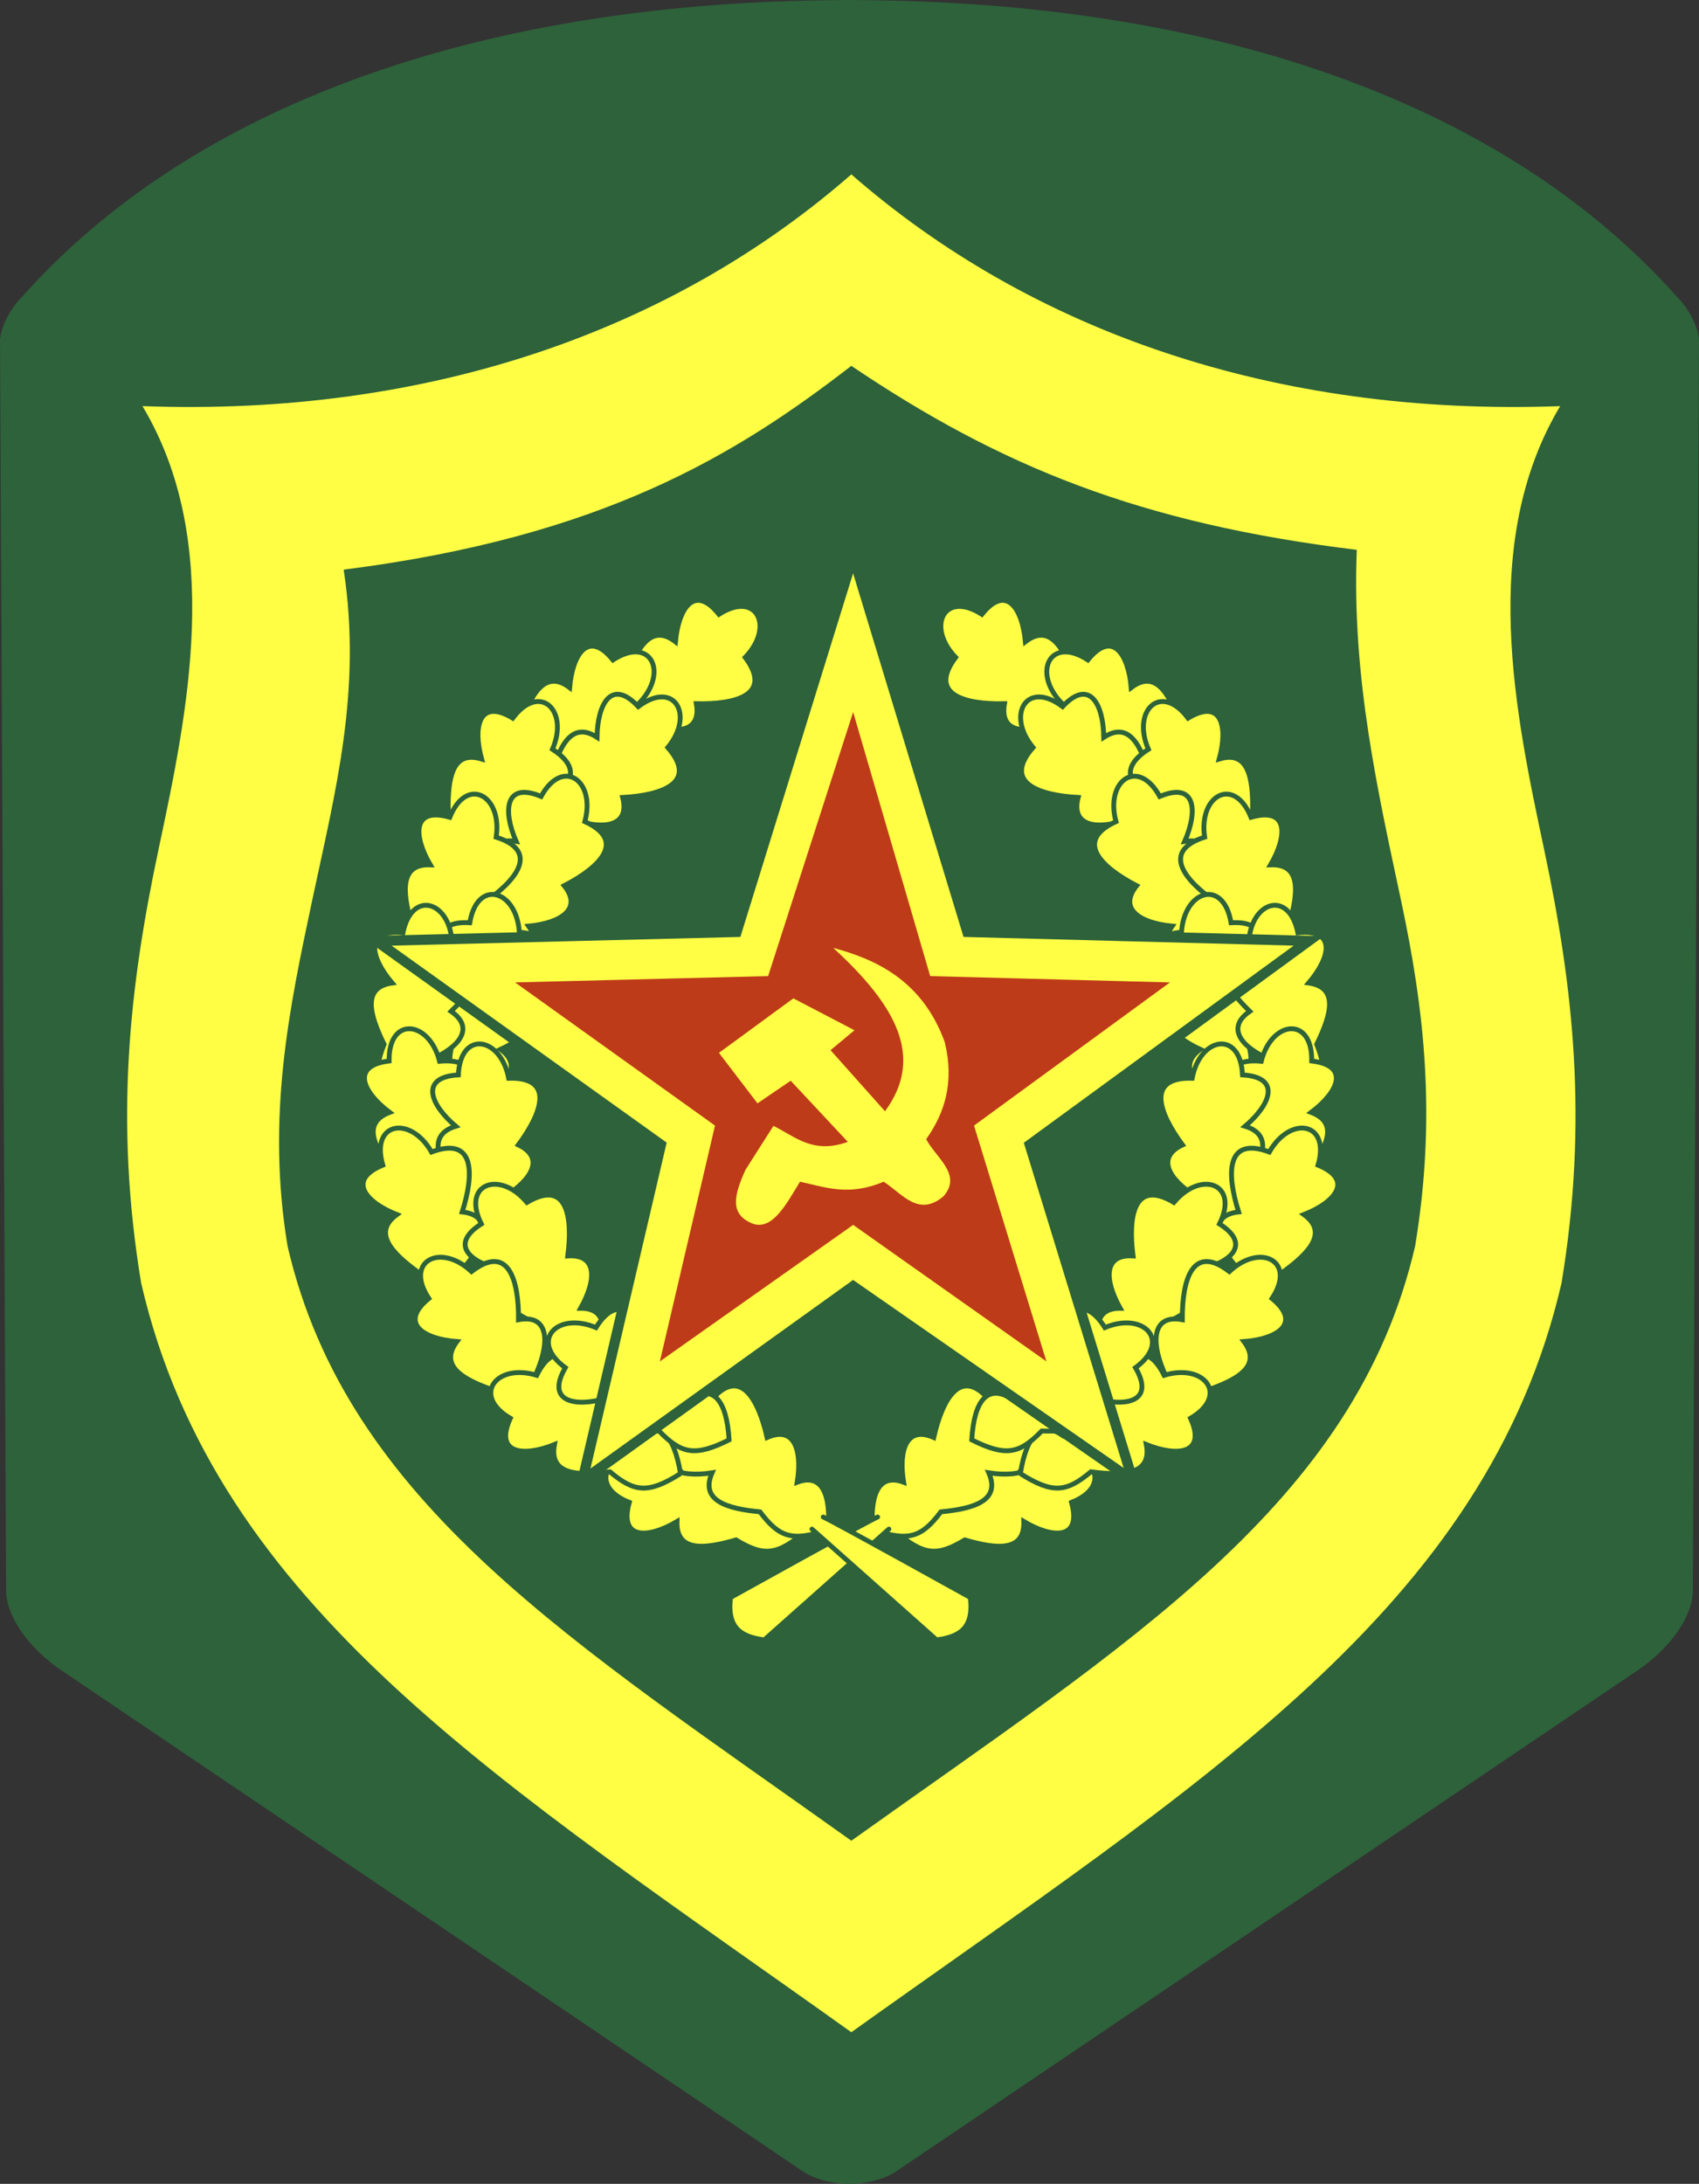 <?xml version="1.0" encoding="UTF-8" standalone="no"?>
<!-- Created with Inkscape (http://www.inkscape.org/) -->

<svg
   xmlns:dc="http://purl.org/dc/elements/1.1/"
   xmlns:cc="http://creativecommons.org/ns#"
   xmlns:rdf="http://www.w3.org/1999/02/22-rdf-syntax-ns#"
   xmlns:svg="http://www.w3.org/2000/svg"
   xmlns="http://www.w3.org/2000/svg"
   xmlns:sodipodi="http://sodipodi.sourceforge.net/DTD/sodipodi-0.dtd"
   xmlns:inkscape="http://www.inkscape.org/namespaces/inkscape"
   width="500"
   height="642.562"
   viewBox="0 0 132.292 170.011"
   version="1.1"
   id="svg8"
   sodipodi:docname="Border Troops.svg"
   inkscape:version="0.92.4 (5da689c313, 2019-01-14)">
  <rect x="0" y="0" width="132.292" height="170.011" fill="#333333" stroke="none"/>
  <defs
     id="defs2" />
  <sodipodi:namedview
     id="base"
     pagecolor="#ffffff"
     bordercolor="#666666"
     borderopacity="1.0"
     inkscape:pageopacity="0.0"
     inkscape:pageshadow="2"
     inkscape:zoom="0.43558953"
     inkscape:cx="735.74832"
     inkscape:cy="339.94068"
     inkscape:document-units="px"
     inkscape:current-layer="layer1"
     showgrid="false"
     inkscape:pagecheckerboard="true"
     units="px"
     inkscape:showpageshadow="false"
     inkscape:window-width="1920"
     inkscape:window-height="1018"
     inkscape:window-x="1016"
     inkscape:window-y="-8"
     inkscape:window-maximized="1"
     fit-margin-top="0"
     fit-margin-left="0"
     fit-margin-right="0"
     fit-margin-bottom="0" />
  <g
     inkscape:label="Layer 1"
     inkscape:groupmode="layer"
     id="layer1"
     transform="translate(-97.33,-109.641)">
    <path
       inkscape:connector-curvature="0"
       style="fill:#2d623a;fill-opacity:1;stroke:none;stroke-width:0.755"
       d="m 163.187,109.641 c -0.616,0 -1.228,0.014 -1.84,0.026 -26.826,0.379 -49.006,8.128 -62.324,23.107 -0.685,0.658 -1.585,2.075 -1.693,3.297 l 0.478,97.456 c 0.01,1.434 1.066,3.757 3.926,5.894 l 58.19,39.313 c 0.583,0.369 1.286,0.619 2.037,0.764 0.021,0.008 0.04,0.009 0.061,0.013 0.085,0.017 0.171,0.025 0.258,0.038 0.072,0.011 0.148,0.029 0.221,0.038 0.012,0 0.025,0 0.037,0 0.146,0.017 0.282,0.029 0.429,0.038 0.176,0.011 0.351,0.026 0.528,0.026 0.397,0 0.792,-0.042 1.178,-0.102 0.105,-0.016 0.215,-0.031 0.319,-0.051 0.751,-0.145 1.454,-0.395 2.037,-0.764 l 58.19,-39.313 c 2.86,-2.138 3.916,-4.46 3.926,-5.894 l 0.478,-97.456 c -0.108,-1.222 -1.008,-2.639 -1.693,-3.297 -13.319,-14.979 -35.499,-22.728 -62.324,-23.107 -0.611,-0.009 -1.224,-0.024 -1.84,-0.026 -0.115,-3.8e-4 -0.229,0 -0.344,0 -0.078,0 -0.155,0 -0.233,0 z"
       id="path4285" />
    <path
       inkscape:connector-curvature="0"
       style="fill:#fffe45;fill-opacity:1;fill-rule:evenodd;stroke:none;stroke-width:0.755"
       d="m 163.619,123.216 c -13.903,12.146 -32.889,18.863 -55.195,18.041 6.347,10.613 3.493,23.946 1.243,34.547 -2.25,10.601 -3.448,21.033 -1.344,33.734 5.848,25.264 28.005,38.833 55.296,58.309 27.291,-19.476 49.448,-33.046 55.296,-58.309 2.104,-12.701 0.905,-23.133 -1.345,-33.734 -2.25,-10.601 -5.104,-23.934 1.243,-34.547 -22.306,0.822 -41.29,-5.895 -55.194,-18.041 z m 0,14.906 c 11.586,7.815 22.461,12.265 39.357,14.322 -0.407,9.969 1.687,19.011 3.473,27.426 1.786,8.416 2.739,16.697 1.068,26.78 -4.642,20.056 -22.232,30.829 -43.898,46.29 -21.666,-15.461 -39.255,-26.234 -43.898,-46.29 -1.67,-10.083 0.139,-18.537 1.925,-26.953 1.786,-8.415 3.88,-16.255 2.444,-25.71 20.177,-2.557 30.591,-8.954 39.529,-15.867 z"
       id="path4287" />
    <path
       sodipodi:nodetypes="cccccccc"
       inkscape:connector-curvature="0"
       id="path4299"
       d="m 167.006,228.813 c 0.975,-2.987 2.267,-3.744 3.618,-2.512 0.581,-2.564 1.9,-3.98 3.472,-2.356 1.761,-2.558 4.075,-4.42 5.15,-0.969 3.278,-0.469 4.781,2.341 1.517,3.623 0.819,2.946 -1.48,2.821 -3.715,1.49 0.072,2.361 -2.09,2.166 -4.591,1.432 -2.124,1.278 -3.194,1.261 -5.452,-0.708 z"
       style="fill:#fffe45;fill-opacity:1;stroke:#2d623a;stroke-width:0.377;stroke-linecap:round;stroke-linejoin:miter;stroke-miterlimit:4;stroke-dasharray:none;stroke-dashoffset:0;stroke-opacity:1" />
    <path
       style="fill:#fffe45;fill-opacity:1;stroke:#2d623a;stroke-width:0.377;stroke-linecap:round;stroke-linejoin:miter;stroke-miterlimit:4;stroke-dasharray:none;stroke-dashoffset:0;stroke-opacity:1"
       d="m 165.268,228.708 c -0.207,-3.135 0.71,-4.319 2.422,-3.678 -0.415,-2.596 0.281,-4.401 2.345,-3.48 0.682,-3.03 2.136,-5.619 4.419,-2.818 2.868,-1.656 5.309,0.392 2.757,2.798 1.858,2.429 -0.323,3.169 -2.892,2.767 0.946,2.165 -1.133,2.789 -3.728,3.038 -1.495,1.977 -2.495,2.36 -5.323,1.373 z"
       id="path4297"
       inkscape:connector-curvature="0"
       sodipodi:nodetypes="cccccccc" />
    <path
       style="fill:#fffe45;fill-opacity:1;stroke:#2d623a;stroke-width:0.377;stroke-linecap:round;stroke-linejoin:miter;stroke-miterlimit:4;stroke-dasharray:none;stroke-dashoffset:0;stroke-opacity:1"
       d="m 183.646,167.31 c -2.991,0.961 -4.362,0.359 -4.156,-1.457 -2.417,1.032 -4.338,0.795 -3.945,-1.431 -3.105,0.074 -5.969,-0.709 -3.805,-3.603 -2.302,-2.381 -0.908,-5.246 2.045,-3.354 1.906,-2.391 3.153,-0.455 3.386,2.135 1.87,-1.443 2.98,0.423 3.852,2.879 2.281,0.971 2.895,1.848 2.623,4.832 z"
       id="path4351"
       inkscape:connector-curvature="0"
       sodipodi:nodetypes="cccccccc" />
    <path
       style="fill:#fffe45;fill-opacity:1;stroke:#2d623a;stroke-width:0.377;stroke-linecap:round;stroke-linejoin:miter;stroke-miterlimit:4;stroke-dasharray:none;stroke-dashoffset:0;stroke-opacity:1"
       d="m 165.665,227.738 c -0.539,0.202 -11.452,6.265 -11.452,6.265 -0.302,2.435 0.882,3.067 2.627,3.301 l 9.701,-8.623"
       id="path4353"
       inkscape:connector-curvature="0"
       sodipodi:nodetypes="cccc" />
    <path
       sodipodi:nodetypes="cccccccc"
       inkscape:connector-curvature="0"
       id="path4326"
       d="m 191.838,170.923 c -2.997,0.943 -4.364,0.332 -4.147,-1.483 -2.424,1.017 -4.343,0.767 -3.936,-1.456 -3.105,0.054 -5.965,-0.746 -3.783,-3.627 -2.287,-2.395 -0.875,-5.251 2.066,-3.341 1.921,-2.379 3.155,-0.435 3.372,2.156 1.879,-1.432 2.978,0.441 3.834,2.903 2.275,0.985 2.883,1.866 2.593,4.848 z"
       style="fill:#fffe45;fill-opacity:1;stroke:#2d623a;stroke-width:0.377;stroke-linecap:round;stroke-linejoin:miter;stroke-miterlimit:4;stroke-dasharray:none;stroke-dashoffset:0;stroke-opacity:1" />
    <path
       sodipodi:nodetypes="cccccccc"
       inkscape:connector-curvature="0"
       id="path4338"
       d="m 189.134,175.23 c -3.057,0.727 -4.376,0.02 -4.03,-1.775 -2.49,0.842 -4.386,0.456 -3.822,-1.733 -3.101,-0.167 -5.897,-1.169 -3.515,-3.888 -2.111,-2.552 -0.499,-5.3 2.299,-3.185 2.086,-2.236 3.178,-0.209 3.21,2.391 1.977,-1.294 2.939,0.652 3.617,3.169 2.199,1.145 2.743,2.066 2.241,5.02 z"
       style="fill:#fffe45;fill-opacity:1;stroke:#2d623a;stroke-width:0.377;stroke-linecap:round;stroke-linejoin:miter;stroke-miterlimit:4;stroke-dasharray:none;stroke-dashoffset:0;stroke-opacity:1" />
    <path
       style="fill:#fffe45;fill-opacity:1;stroke:#2d623a;stroke-width:0.377;stroke-linecap:round;stroke-linejoin:miter;stroke-miterlimit:4;stroke-dasharray:none;stroke-dashoffset:0;stroke-opacity:1"
       d="m 195.629,178.221 c -3.138,-0.147 -4.211,-1.191 -3.383,-2.82 -2.626,0.121 -4.341,-0.775 -3.194,-2.722 -2.934,-1.018 -5.343,-2.754 -2.302,-4.708 -1.323,-3.036 0.987,-5.231 3.09,-2.425 2.623,-1.572 3.112,0.678 2.424,3.185 2.257,-0.697 2.644,1.44 2.6,4.046 1.796,1.708 2.064,2.744 0.765,5.444 z"
       id="path4313"
       inkscape:connector-curvature="0"
       sodipodi:nodetypes="cccccccc" />
    <path
       style="fill:#fffe45;fill-opacity:1;stroke:#2d623a;stroke-width:0.377;stroke-linecap:round;stroke-linejoin:miter;stroke-miterlimit:4;stroke-dasharray:none;stroke-dashoffset:0;stroke-opacity:1"
       d="m 191.551,185.014 c -3.085,-0.594 -3.998,-1.78 -2.945,-3.274 -2.616,-0.256 -4.186,-1.387 -2.772,-3.15 -2.759,-1.427 -4.895,-3.489 -1.607,-4.988 -0.876,-3.194 1.723,-5.037 3.405,-1.959 2.82,-1.182 2.984,1.115 1.944,3.499 2.334,-0.367 2.411,1.802 1.995,4.376 1.534,1.947 1.651,3.011 -0.02,5.498 z"
       id="path4336"
       inkscape:connector-curvature="0"
       sodipodi:nodetypes="cccccccc" />
    <path
       sodipodi:nodetypes="cccccccc"
       inkscape:connector-curvature="0"
       id="path4311"
       d="m 197.063,187.007 c -2.994,-0.952 -3.761,-2.238 -2.54,-3.598 -2.568,-0.561 -3.994,-1.869 -2.383,-3.454 -2.572,-1.741 -4.452,-4.04 -1.01,-5.143 -0.494,-3.275 2.303,-4.8 3.611,-1.546 2.94,-0.842 2.832,1.458 1.519,3.703 2.361,-0.091 2.183,2.073 1.468,4.58 1.295,2.114 1.286,3.184 -0.665,5.457 z"
       style="fill:#fffe45;fill-opacity:1;stroke:#2d623a;stroke-width:0.377;stroke-linecap:round;stroke-linejoin:miter;stroke-miterlimit:4;stroke-dasharray:none;stroke-dashoffset:0;stroke-opacity:1" />
    <path
       sodipodi:nodetypes="cccccccc"
       inkscape:connector-curvature="0"
       id="path4334"
       d="m 192.498,195.394 c -2.719,-1.573 -3.192,-2.994 -1.707,-4.06 -2.387,-1.1 -3.499,-2.684 -1.585,-3.886 -2.137,-2.253 -3.479,-4.903 0.12,-5.239 0.222,-3.305 3.281,-4.192 3.859,-0.733 3.052,-0.191 2.452,2.033 0.688,3.943 2.325,0.419 1.686,2.494 0.448,4.788 0.81,2.343 0.571,3.386 -1.824,5.186 z"
       style="fill:#fffe45;fill-opacity:1;stroke:#2d623a;stroke-width:0.377;stroke-linecap:round;stroke-linejoin:miter;stroke-miterlimit:4;stroke-dasharray:none;stroke-dashoffset:0;stroke-opacity:1" />
    <path
       style="fill:#fffe45;fill-opacity:1;stroke:#2d623a;stroke-width:0.377;stroke-linecap:round;stroke-linejoin:miter;stroke-miterlimit:4;stroke-dasharray:none;stroke-dashoffset:0;stroke-opacity:1"
       d="m 198.234,196.187 c -2.778,-1.468 -3.304,-2.87 -1.861,-3.992 -2.428,-1.008 -3.599,-2.549 -1.732,-3.822 -2.222,-2.17 -3.663,-4.766 -0.08,-5.24 0.095,-3.311 3.119,-4.314 3.828,-0.88 3.043,-0.307 2.528,1.938 0.838,3.914 2.339,0.33 1.78,2.428 0.631,4.768 0.899,2.31 0.701,3.362 -1.624,5.252 z"
       id="path4309"
       inkscape:connector-curvature="0"
       sodipodi:nodetypes="cccccccc" />
    <path
       sodipodi:nodetypes="cccccccc"
       inkscape:connector-curvature="0"
       id="path4307"
       d="m 196.26,205.798 c -2.388,-2.041 -2.595,-3.524 -0.941,-4.302 -2.148,-1.516 -2.953,-3.275 -0.852,-4.109 -1.692,-2.604 -2.53,-5.453 1.07,-5.13 0.818,-3.209 3.988,-3.526 3.928,-0.02 3.036,0.367 2.042,2.445 -0.04,4.002 2.21,0.835 1.205,2.759 -0.429,4.79 0.371,2.451 -0.053,3.434 -2.735,4.769 z"
       style="fill:#fffe45;fill-opacity:1;stroke:#2d623a;stroke-width:0.377;stroke-linecap:round;stroke-linejoin:miter;stroke-miterlimit:4;stroke-dasharray:none;stroke-dashoffset:0;stroke-opacity:1" />
    <path
       style="fill:#fffe45;fill-opacity:1;stroke:#2d623a;stroke-width:0.377;stroke-linecap:round;stroke-linejoin:miter;stroke-miterlimit:4;stroke-dasharray:none;stroke-dashoffset:0;stroke-opacity:1"
       d="m 191.713,207.053 c -2.51,-1.89 -2.807,-3.358 -1.204,-4.236 -2.237,-1.381 -3.149,-3.087 -1.104,-4.048 -1.85,-2.495 -2.861,-5.287 0.752,-5.187 0.619,-3.254 3.764,-3.765 3.919,-0.262 3.053,0.179 2.189,2.314 0.206,3.997 2.257,0.697 1.372,2.679 -0.133,4.807 0.521,2.424 0.158,3.43 -2.436,4.928 z"
       id="path4332"
       inkscape:connector-curvature="0"
       sodipodi:nodetypes="cccccccc" />
    <path
       style="fill:#fffe45;fill-opacity:1;stroke:#2d623a;stroke-width:0.377;stroke-linecap:round;stroke-linejoin:miter;stroke-miterlimit:4;stroke-dasharray:none;stroke-dashoffset:0;stroke-opacity:1"
       d="m 193.278,212.574 c -1.763,-2.601 -1.57,-4.086 0.231,-4.398 -1.67,-2.03 -1.981,-3.94 0.266,-4.188 -0.943,-2.959 -0.996,-5.928 2.39,-4.664 1.638,-2.878 4.779,-2.345 3.793,1.021 2.83,1.158 1.322,2.898 -1.098,3.849 1.91,1.39 0.431,2.979 -1.682,4.506 -0.291,2.462 -0.96,3.297 -3.9,3.875 z"
       id="path4305"
       inkscape:connector-curvature="0"
       sodipodi:nodetypes="cccccccc" />
    <path
       sodipodi:nodetypes="cccccccc"
       inkscape:connector-curvature="0"
       id="path4330"
       d="m 183.548,215.778 c -1.275,-2.872 -0.822,-4.299 1.006,-4.288 -1.284,-2.294 -1.253,-4.228 1.002,-4.075 -0.404,-3.079 0.068,-6.011 3.177,-4.168 2.122,-2.543 5.119,-1.462 3.553,1.676 2.581,1.64 0.789,3.086 -1.762,3.594 1.634,1.706 -0.103,3.009 -2.452,4.137 -0.722,2.371 -1.528,3.075 -4.524,3.124 z"
       style="fill:#fffe45;fill-opacity:1;stroke:#2d623a;stroke-width:0.377;stroke-linecap:round;stroke-linejoin:miter;stroke-miterlimit:4;stroke-dasharray:none;stroke-dashoffset:0;stroke-opacity:1" />
    <path
       sodipodi:nodetypes="cccccccc"
       inkscape:connector-curvature="0"
       id="path4303"
       d="m 186.38,220.435 c -0.916,-3.005 -0.293,-4.367 1.52,-4.133 -0.996,-2.433 -0.729,-4.349 1.491,-3.922 -0.026,-3.106 0.799,-5.958 3.661,-3.75 2.415,-2.266 5.259,-0.828 3.322,2.096 2.362,1.942 0.407,3.159 -2.186,3.353 1.415,1.892 -0.468,2.974 -2.938,3.808 -1.005,2.266 -1.891,2.866 -4.871,2.55 z"
       style="fill:#fffe45;fill-opacity:1;stroke:#2d623a;stroke-width:0.377;stroke-linecap:round;stroke-linejoin:miter;stroke-miterlimit:4;stroke-dasharray:none;stroke-dashoffset:0;stroke-opacity:1" />
    <path
       style="fill:#fffe45;fill-opacity:1;stroke:#2d623a;stroke-width:0.377;stroke-linecap:round;stroke-linejoin:miter;stroke-miterlimit:4;stroke-dasharray:none;stroke-dashoffset:0;stroke-opacity:1"
       d="m 176.777,224.359 c 0.504,-3.101 1.664,-4.048 3.188,-3.039 0.18,-2.623 1.265,-4.225 3.068,-2.863 1.346,-2.799 3.346,-4.994 4.94,-1.751 3.167,-0.968 5.085,1.577 2.057,3.346 1.263,2.785 -1.028,3.015 -3.441,2.045 0.435,2.322 -1.732,2.462 -4.316,2.121 -1.902,1.59 -2.962,1.738 -5.496,0.14 z"
       id="path4301"
       inkscape:connector-curvature="0"
       sodipodi:nodetypes="cccccccc" />
    <path
       style="fill:#fffe45;fill-opacity:1;stroke:#2d623a;stroke-width:0.377;stroke-linecap:round;stroke-linejoin:miter;stroke-miterlimit:4;stroke-dasharray:none;stroke-dashoffset:0;stroke-opacity:1"
       d="m 172.994,221.734 c 0.188,-3.136 1.247,-4.195 2.865,-3.345 -0.086,-2.627 0.832,-4.331 2.764,-3.157 1.057,-2.92 2.825,-5.306 4.738,-2.24 3.054,-1.282 5.218,1.056 2.384,3.122 1.538,2.643 -0.719,3.103 -3.217,2.381 0.667,2.266 -1.475,2.624 -4.08,2.546 -1.732,1.774 -2.771,2.028 -5.454,0.693 z"
       id="path4328"
       inkscape:connector-curvature="0"
       sodipodi:nodetypes="cccccccc" />
    <path
       style="fill:#fffe45;fill-opacity:1;stroke:#2d623a;stroke-width:0.377;stroke-linecap:round;stroke-linejoin:miter;stroke-miterlimit:4;stroke-dasharray:none;stroke-dashoffset:0;stroke-opacity:1"
       d="m 160.088,228.813 c -0.975,-2.987 -2.267,-3.744 -3.618,-2.512 -0.581,-2.564 -1.9,-3.98 -3.472,-2.356 -1.761,-2.558 -4.075,-4.42 -5.15,-0.969 -3.278,-0.469 -4.781,2.341 -1.517,3.623 -0.819,2.946 1.48,2.821 3.715,1.49 -0.072,2.361 2.09,2.166 4.591,1.432 2.124,1.278 3.194,1.261 5.452,-0.708 z"
       id="path4379"
       inkscape:connector-curvature="0"
       sodipodi:nodetypes="cccccccc" />
    <path
       sodipodi:nodetypes="cccccccc"
       inkscape:connector-curvature="0"
       id="path4381"
       d="m 161.827,228.708 c 0.207,-3.135 -0.71,-4.319 -2.422,-3.678 0.415,-2.596 -0.281,-4.401 -2.345,-3.48 -0.682,-3.03 -2.136,-5.619 -4.419,-2.818 -2.868,-1.656 -5.309,0.392 -2.757,2.798 -1.858,2.429 0.323,3.169 2.892,2.767 -0.946,2.165 1.133,2.789 3.728,3.038 1.495,1.977 2.495,2.36 5.323,1.373 z"
       style="fill:#fffe45;fill-opacity:1;stroke:#2d623a;stroke-width:0.377;stroke-linecap:round;stroke-linejoin:miter;stroke-miterlimit:4;stroke-dasharray:none;stroke-dashoffset:0;stroke-opacity:1" />
    <path
       sodipodi:nodetypes="cccccccc"
       inkscape:connector-curvature="0"
       id="path4383"
       d="m 143.449,167.31 c 2.991,0.961 4.362,0.359 4.156,-1.457 2.417,1.032 4.338,0.795 3.945,-1.431 3.105,0.074 5.969,-0.709 3.805,-3.603 2.302,-2.381 0.908,-5.246 -2.045,-3.354 -1.906,-2.391 -3.153,-0.455 -3.386,2.135 -1.87,-1.443 -2.98,0.423 -3.852,2.879 -2.281,0.971 -2.895,1.848 -2.623,4.832 z"
       style="fill:#fffe45;fill-opacity:1;stroke:#2d623a;stroke-width:0.377;stroke-linecap:round;stroke-linejoin:miter;stroke-miterlimit:4;stroke-dasharray:none;stroke-dashoffset:0;stroke-opacity:1" />
    <path
       sodipodi:nodetypes="cccc"
       inkscape:connector-curvature="0"
       id="path4385"
       d="m 161.43,227.738 c 0.539,0.202 11.452,6.265 11.452,6.265 0.302,2.435 -0.882,3.067 -2.627,3.301 l -9.701,-8.623"
       style="fill:#fffe45;fill-opacity:1;stroke:#2d623a;stroke-width:0.377;stroke-linecap:round;stroke-linejoin:miter;stroke-miterlimit:4;stroke-dasharray:none;stroke-dashoffset:0;stroke-opacity:1" />
    <path
       style="fill:#fffe45;fill-opacity:1;stroke:#2d623a;stroke-width:0.377;stroke-linecap:round;stroke-linejoin:miter;stroke-miterlimit:4;stroke-dasharray:none;stroke-dashoffset:0;stroke-opacity:1"
       d="m 135.257,170.923 c 2.997,0.943 4.364,0.332 4.147,-1.483 2.424,1.017 4.343,0.767 3.936,-1.456 3.105,0.054 5.965,-0.746 3.783,-3.627 2.287,-2.395 0.875,-5.251 -2.066,-3.341 -1.921,-2.379 -3.155,-0.435 -3.372,2.156 -1.879,-1.432 -2.978,0.441 -3.834,2.903 -2.275,0.985 -2.883,1.866 -2.593,4.848 z"
       id="path4387"
       inkscape:connector-curvature="0"
       sodipodi:nodetypes="cccccccc" />
    <path
       style="fill:#fffe45;fill-opacity:1;stroke:#2d623a;stroke-width:0.377;stroke-linecap:round;stroke-linejoin:miter;stroke-miterlimit:4;stroke-dasharray:none;stroke-dashoffset:0;stroke-opacity:1"
       d="m 137.961,175.23 c 3.057,0.727 4.376,0.02 4.03,-1.775 2.49,0.842 4.386,0.456 3.822,-1.733 3.101,-0.167 5.897,-1.169 3.515,-3.888 2.111,-2.552 0.499,-5.3 -2.299,-3.185 -2.086,-2.236 -3.178,-0.209 -3.21,2.391 -1.977,-1.294 -2.939,0.652 -3.617,3.169 -2.199,1.145 -2.743,2.066 -2.241,5.02 z"
       id="path4389"
       inkscape:connector-curvature="0"
       sodipodi:nodetypes="cccccccc" />
    <path
       sodipodi:nodetypes="cccccccc"
       inkscape:connector-curvature="0"
       id="path4391"
       d="m 131.466,178.221 c 3.138,-0.147 4.211,-1.191 3.383,-2.82 2.626,0.121 4.341,-0.775 3.194,-2.722 2.934,-1.018 5.343,-2.754 2.302,-4.708 1.323,-3.036 -0.987,-5.231 -3.09,-2.425 -2.623,-1.572 -3.112,0.678 -2.424,3.185 -2.257,-0.697 -2.644,1.44 -2.6,4.046 -1.796,1.708 -2.064,2.744 -0.765,5.444 z"
       style="fill:#fffe45;fill-opacity:1;stroke:#2d623a;stroke-width:0.377;stroke-linecap:round;stroke-linejoin:miter;stroke-miterlimit:4;stroke-dasharray:none;stroke-dashoffset:0;stroke-opacity:1" />
    <path
       sodipodi:nodetypes="cccccccc"
       inkscape:connector-curvature="0"
       id="path4393"
       d="m 135.544,185.014 c 3.085,-0.594 3.998,-1.78 2.945,-3.274 2.616,-0.256 4.186,-1.387 2.772,-3.15 2.759,-1.427 4.895,-3.489 1.607,-4.988 0.876,-3.194 -1.723,-5.037 -3.405,-1.959 -2.82,-1.182 -2.984,1.115 -1.944,3.499 -2.334,-0.367 -2.411,1.802 -1.995,4.376 -1.534,1.947 -1.651,3.011 0.02,5.498 z"
       style="fill:#fffe45;fill-opacity:1;stroke:#2d623a;stroke-width:0.377;stroke-linecap:round;stroke-linejoin:miter;stroke-miterlimit:4;stroke-dasharray:none;stroke-dashoffset:0;stroke-opacity:1" />
    <path
       style="fill:#fffe45;fill-opacity:1;stroke:#2d623a;stroke-width:0.377;stroke-linecap:round;stroke-linejoin:miter;stroke-miterlimit:4;stroke-dasharray:none;stroke-dashoffset:0;stroke-opacity:1"
       d="m 130.031,187.007 c 2.994,-0.952 3.761,-2.238 2.54,-3.598 2.568,-0.561 3.994,-1.869 2.383,-3.454 2.572,-1.741 4.452,-4.04 1.01,-5.143 0.494,-3.275 -2.303,-4.8 -3.611,-1.546 -2.94,-0.842 -2.832,1.458 -1.519,3.703 -2.361,-0.091 -2.183,2.073 -1.468,4.58 -1.295,2.114 -1.286,3.184 0.665,5.457 z"
       id="path4395"
       inkscape:connector-curvature="0"
       sodipodi:nodetypes="cccccccc" />
    <path
       style="fill:#fffe45;fill-opacity:1;stroke:#2d623a;stroke-width:0.377;stroke-linecap:round;stroke-linejoin:miter;stroke-miterlimit:4;stroke-dasharray:none;stroke-dashoffset:0;stroke-opacity:1"
       d="m 134.597,195.394 c 2.719,-1.573 3.192,-2.994 1.707,-4.06 2.387,-1.1 3.499,-2.684 1.585,-3.886 2.137,-2.253 3.479,-4.903 -0.12,-5.239 -0.222,-3.305 -3.281,-4.192 -3.859,-0.733 -3.052,-0.191 -2.452,2.033 -0.688,3.943 -2.325,0.419 -1.686,2.494 -0.448,4.788 -0.81,2.343 -0.571,3.386 1.824,5.186 z"
       id="path4397"
       inkscape:connector-curvature="0"
       sodipodi:nodetypes="cccccccc" />
    <path
       sodipodi:nodetypes="cccccccc"
       inkscape:connector-curvature="0"
       id="path4399"
       d="m 128.86,196.187 c 2.778,-1.468 3.304,-2.87 1.861,-3.992 2.428,-1.008 3.599,-2.549 1.732,-3.822 2.222,-2.17 3.663,-4.766 0.08,-5.24 -0.095,-3.311 -3.119,-4.314 -3.828,-0.88 -3.043,-0.307 -2.528,1.938 -0.838,3.914 -2.339,0.33 -1.78,2.428 -0.631,4.768 -0.899,2.31 -0.701,3.362 1.624,5.252 z"
       style="fill:#fffe45;fill-opacity:1;stroke:#2d623a;stroke-width:0.377;stroke-linecap:round;stroke-linejoin:miter;stroke-miterlimit:4;stroke-dasharray:none;stroke-dashoffset:0;stroke-opacity:1" />
    <path
       style="fill:#fffe45;fill-opacity:1;stroke:#2d623a;stroke-width:0.377;stroke-linecap:round;stroke-linejoin:miter;stroke-miterlimit:4;stroke-dasharray:none;stroke-dashoffset:0;stroke-opacity:1"
       d="m 130.834,205.798 c 2.388,-2.041 2.595,-3.524 0.941,-4.302 2.148,-1.516 2.953,-3.275 0.852,-4.109 1.692,-2.604 2.53,-5.453 -1.07,-5.13 -0.818,-3.209 -3.988,-3.526 -3.928,-0.02 -3.036,0.367 -2.042,2.445 0.04,4.002 -2.21,0.835 -1.205,2.759 0.429,4.79 -0.371,2.451 0.053,3.434 2.735,4.769 z"
       id="path4401"
       inkscape:connector-curvature="0"
       sodipodi:nodetypes="cccccccc" />
    <path
       sodipodi:nodetypes="cccccccc"
       inkscape:connector-curvature="0"
       id="path4403"
       d="m 135.382,207.053 c 2.51,-1.89 2.807,-3.358 1.204,-4.236 2.237,-1.381 3.149,-3.087 1.104,-4.048 1.85,-2.495 2.861,-5.287 -0.752,-5.187 -0.619,-3.254 -3.764,-3.765 -3.919,-0.262 -3.053,0.179 -2.189,2.314 -0.206,3.997 -2.257,0.697 -1.372,2.679 0.133,4.807 -0.521,2.424 -0.158,3.43 2.436,4.928 z"
       style="fill:#fffe45;fill-opacity:1;stroke:#2d623a;stroke-width:0.377;stroke-linecap:round;stroke-linejoin:miter;stroke-miterlimit:4;stroke-dasharray:none;stroke-dashoffset:0;stroke-opacity:1" />
    <path
       sodipodi:nodetypes="cccccccc"
       inkscape:connector-curvature="0"
       id="path4405"
       d="m 133.817,212.574 c 1.763,-2.601 1.57,-4.086 -0.231,-4.398 1.67,-2.03 1.981,-3.94 -0.266,-4.188 0.943,-2.959 0.996,-5.928 -2.39,-4.664 -1.638,-2.878 -4.779,-2.345 -3.793,1.021 -2.83,1.158 -1.322,2.898 1.098,3.849 -1.91,1.39 -0.431,2.979 1.682,4.506 0.291,2.462 0.96,3.297 3.9,3.875 z"
       style="fill:#fffe45;fill-opacity:1;stroke:#2d623a;stroke-width:0.377;stroke-linecap:round;stroke-linejoin:miter;stroke-miterlimit:4;stroke-dasharray:none;stroke-dashoffset:0;stroke-opacity:1" />
    <path
       style="fill:#fffe45;fill-opacity:1;stroke:#2d623a;stroke-width:0.377;stroke-linecap:round;stroke-linejoin:miter;stroke-miterlimit:4;stroke-dasharray:none;stroke-dashoffset:0;stroke-opacity:1"
       d="m 143.546,215.778 c 1.275,-2.872 0.822,-4.299 -1.006,-4.288 1.284,-2.294 1.253,-4.228 -1.002,-4.075 0.404,-3.079 -0.068,-6.011 -3.177,-4.168 -2.122,-2.543 -5.119,-1.462 -3.553,1.676 -2.581,1.64 -0.789,3.086 1.762,3.594 -1.634,1.706 0.103,3.009 2.452,4.137 0.722,2.371 1.528,3.075 4.524,3.124 z"
       id="path4407"
       inkscape:connector-curvature="0"
       sodipodi:nodetypes="cccccccc" />
    <path
       style="fill:#fffe45;fill-opacity:1;stroke:#2d623a;stroke-width:0.377;stroke-linecap:round;stroke-linejoin:miter;stroke-miterlimit:4;stroke-dasharray:none;stroke-dashoffset:0;stroke-opacity:1"
       d="m 140.715,220.435 c 0.916,-3.005 0.293,-4.367 -1.52,-4.133 0.996,-2.433 0.729,-4.349 -1.491,-3.922 0.026,-3.106 -0.799,-5.958 -3.661,-3.75 -2.415,-2.266 -5.259,-0.828 -3.322,2.096 -2.362,1.942 -0.407,3.159 2.186,3.353 -1.415,1.892 0.468,2.974 2.938,3.808 1.005,2.266 1.891,2.866 4.871,2.55 z"
       id="path4409"
       inkscape:connector-curvature="0"
       sodipodi:nodetypes="cccccccc" />
    <path
       sodipodi:nodetypes="cccccccc"
       inkscape:connector-curvature="0"
       id="path4411"
       d="m 150.318,224.359 c -0.504,-3.101 -1.664,-4.048 -3.188,-3.039 -0.18,-2.623 -1.265,-4.225 -3.068,-2.863 -1.346,-2.799 -3.346,-4.994 -4.94,-1.751 -3.167,-0.968 -5.085,1.577 -2.057,3.346 -1.263,2.785 1.028,3.015 3.441,2.045 -0.435,2.322 1.732,2.462 4.316,2.121 1.902,1.59 2.962,1.738 5.496,0.14 z"
       style="fill:#fffe45;fill-opacity:1;stroke:#2d623a;stroke-width:0.377;stroke-linecap:round;stroke-linejoin:miter;stroke-miterlimit:4;stroke-dasharray:none;stroke-dashoffset:0;stroke-opacity:1" />
    <path
       sodipodi:nodetypes="cccccccc"
       inkscape:connector-curvature="0"
       id="path4413"
       d="m 154.101,221.734 c -0.188,-3.136 -1.247,-4.195 -2.865,-3.345 0.086,-2.627 -0.832,-4.331 -2.764,-3.157 -1.057,-2.92 -2.825,-5.306 -4.738,-2.24 -3.054,-1.282 -5.218,1.056 -2.384,3.122 -1.538,2.643 0.719,3.103 3.217,2.381 -0.667,2.266 1.475,2.624 4.08,2.546 1.732,1.774 2.771,2.028 5.454,0.693 z"
       style="fill:#fffe45;fill-opacity:1;stroke:#2d623a;stroke-width:0.377;stroke-linecap:round;stroke-linejoin:miter;stroke-miterlimit:4;stroke-dasharray:none;stroke-dashoffset:0;stroke-opacity:1" />
    <path
       inkscape:connector-curvature="0"
       sodipodi:nodetypes="ccccccccccc"
       id="path4289"
       d="m 148.793,198.759 -22.166,-15.869 28.057,-0.7 9.076,-29.272 8.892,29.272 26.584,0.7 -21.724,15.869 8.027,26.142 -21.779,-15.133 -21.08,15.133 z"
       style="fill:#fffe45;fill-opacity:1;fill-rule:evenodd;stroke:#2d623a;stroke-width:0.794;stroke-miterlimit:4;stroke-dasharray:none;stroke-opacity:1" />
    <path
       inkscape:connector-curvature="0"
       style="fill:#be3b19;fill-opacity:1;fill-rule:evenodd;stroke:none;stroke-width:0.755"
       d="m 163.76,165.072 -6.62,20.557 -19.704,0.492 15.567,11.145 -4.292,18.359 15.05,-10.628 15.048,10.628 -5.636,-18.359 15.255,-11.145 -18.669,-0.492 z m -1.552,18.358 c 3.15,0.86 6.895,2.413 8.687,7.345 0.759,3.138 -0.008,5.512 -1.448,7.55 0.754,1.448 2.832,2.75 1.345,4.448 -1.957,1.648 -3.213,-0.215 -4.656,-1.138 -2.753,1.161 -4.55,0.416 -6.515,0 -1.095,1.793 -2.213,3.946 -3.828,3.206 -1.615,-0.74 -1.33,-2.116 -0.413,-4.137 l 2.173,-3.412 c 1.698,0.82 3.059,2.23 5.792,1.24 l -4.448,-4.758 -2.585,1.76 -3,-3.931 5.792,-4.241 4.758,2.483 -1.862,1.552 4.241,4.756 c 3.084,-4.209 0.886,-8.215 -4.033,-12.722 z"
       id="path4291"
       sodipodi:nodetypes="cccccccccccccccccsccccccccccc" />
  </g>
</svg>
